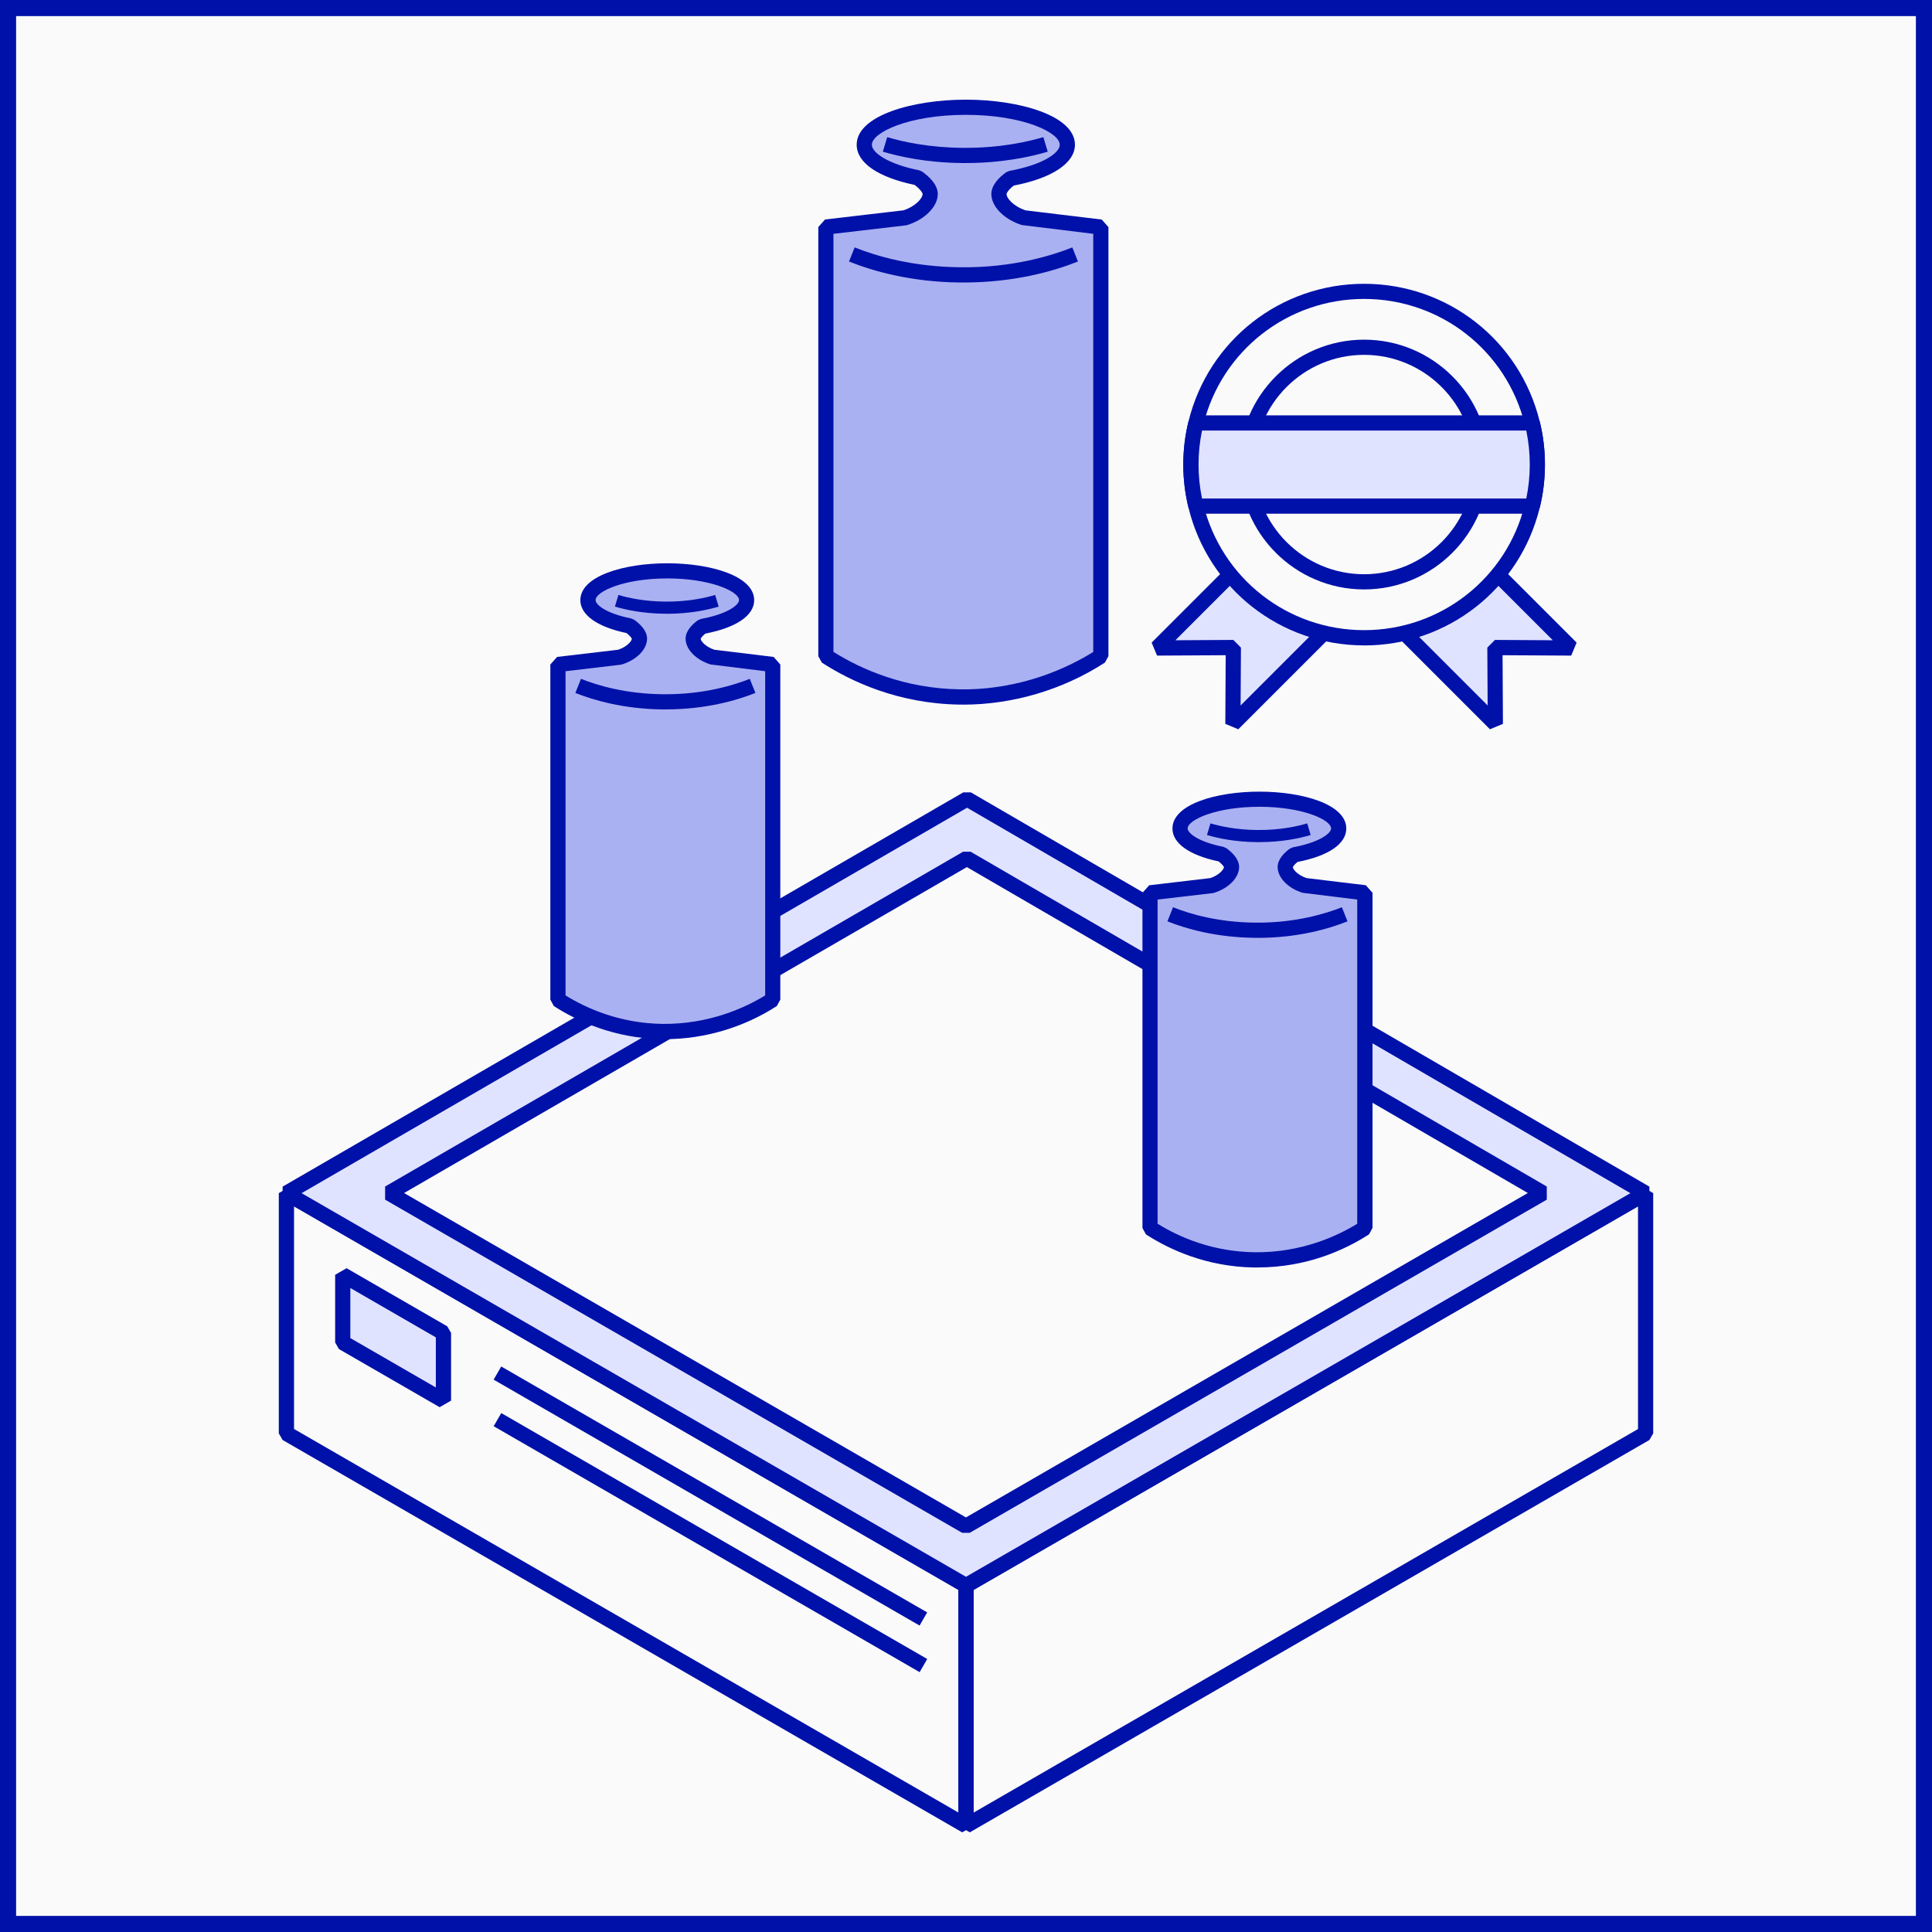 <svg xmlns="http://www.w3.org/2000/svg" width="360" height="360" viewBox="0 0 360 360" fill="none"><rect x="0" y="0" width="360" height="360" fill="#808080" stroke="none"/><rect x="1.5" y="1.5" width="357" height="357" fill="#FAFAFA"></rect><rect x="1.5" y="1.5" width="357" height="357" stroke="#0011A9" stroke-width="3"></rect><path d="M179.29 341.431L52.66 268.321L51.95 267.091V222.321L54.08 221.091L180.71 294.201L181.42 295.431V340.201L179.29 341.431ZM54.79 266.271L178.59 337.741V296.251L54.79 224.781V266.271Z" fill="#0011A9"></path><path d="M180.71 341.431L178.58 340.201V295.431L179.29 294.201L305.92 221.091L308.05 222.321V267.091L307.34 268.321L180.71 341.431ZM181.42 296.261V337.751L305.22 266.281V224.791L181.42 296.261Z" fill="#0011A9"></path><path d="M53.37 222.33L180.2 148.87L306.63 222.33L180 295.44L53.37 222.33Z" fill="#E0E3FF"></path><path d="M180.71 296.67H179.29L52.66 223.56V221.11L179.49 147.65H180.91L307.34 221.11V223.56L180.71 296.67ZM56.2 222.33L180 293.81L303.8 222.33L180.2 150.51L56.2 222.33Z" fill="#0011A9"></path><path d="M72.47 222.32L180.16 159.94L287.52 222.32L179.99 284.4L72.47 222.32Z" fill="#FAFAFA"></path><path d="M180.7 285.62H179.28L71.76 223.54V221.09L179.45 158.71H180.87L288.22 221.09V223.54L180.69 285.62H180.7ZM75.3 222.31L179.99 282.75L284.69 222.3L180.16 161.57L75.3 222.3V222.31Z" fill="#0011A9"></path><path d="M93.397 254.625L91.982 257.076L171.353 302.901L172.768 300.45L93.397 254.625Z" fill="#0011A9"></path><path d="M93.404 263.305L91.989 265.756L171.36 311.581L172.775 309.13L93.404 263.305Z" fill="#0011A9"></path><path d="M82.63 248.381L63.87 237.541V250.151L82.63 260.981V248.381Z" fill="#E0E3FF"></path><path d="M81.92 262.211L63.16 251.381L62.45 250.151V237.541L64.58 236.311L83.34 247.141L84.05 248.371V260.981L81.92 262.211ZM65.28 249.331L81.21 258.531V249.201L65.28 240.001V249.331Z" fill="#0011A9"></path><path d="M144 123.81V186.26C141.26 188.03 133.83 192.35 123.45 192.2C113.71 192.06 106.75 188.05 103.98 186.26V123.81L115.51 122.46C117.64 121.79 119.16 120.29 119.16 119.01C119.16 118.08 118.03 117.12 117.34 116.64C112.71 115.71 109.57 113.91 109.57 111.83C109.57 108.82 116.19 106.37 124.35 106.37C132.51 106.37 139.12 108.81 139.12 111.83C139.12 113.98 135.75 115.84 130.86 116.73C130.16 117.24 129.16 118.13 129.16 119.01C129.16 120.29 130.7 121.79 132.81 122.46L143.99 123.81H144Z" fill="#AAB1F2"></path><path d="M123.96 193.63C123.78 193.63 123.6 193.63 123.42 193.63C114.37 193.5 107.43 190.2 103.2 187.46L102.55 186.27V123.82L103.8 122.41L115.19 121.07C116.86 120.51 117.73 119.44 117.73 119.01C117.7 118.91 117.42 118.49 116.74 117.96C111.27 116.81 108.14 114.58 108.14 111.83C108.14 107.32 116.29 104.96 124.34 104.96C132.39 104.96 140.53 107.32 140.53 111.83C140.53 114.68 137.22 116.94 131.44 118.06C130.84 118.54 130.59 118.92 130.57 119.04C130.57 119.44 131.45 120.51 133.11 121.07L144.15 122.41L145.4 123.82V186.27L144.75 187.46C138.59 191.45 131.23 193.63 123.94 193.63H123.96ZM105.4 185.49C109.36 187.94 115.54 190.68 123.47 190.79C132.24 190.87 139 187.69 142.58 185.48V125.07L132.39 123.81C129.66 122.95 127.75 120.97 127.75 119.01C127.75 117.55 128.99 116.34 130.03 115.58L130.61 115.33C135.51 114.43 137.71 112.74 137.71 111.82C137.71 110.21 132.38 107.78 124.35 107.78C116.32 107.78 110.98 110.21 110.98 111.82C110.98 112.63 112.78 114.27 117.61 115.24L118.15 115.47C119.25 116.25 120.57 117.5 120.57 119C120.57 120.97 118.66 122.95 115.92 123.8L115.66 123.86L105.38 125.07V185.48L105.4 185.49Z" fill="#0011A9"></path><path d="M123.99 132.19C123.84 132.19 123.69 132.19 123.53 132.19C116.24 132.12 110.63 130.48 107.21 129.12L108.26 126.49C111.46 127.77 116.7 129.3 123.56 129.36C131.18 129.45 136.95 127.59 139.71 126.49L140.76 129.12C137.22 130.53 131.47 132.19 123.99 132.19Z" fill="#0011A9"></path><path d="M124.25 114.36C124.16 114.36 124.08 114.36 123.99 114.36C119.79 114.33 116.55 113.62 114.58 113.03L115.23 110.86C117.06 111.41 120.07 112.07 124 112.1C128.38 112.13 131.68 111.34 133.26 110.86L133.91 113.03C131.87 113.64 128.55 114.37 124.24 114.37L124.25 114.36Z" fill="#0011A9"></path><path d="M205.14 42.31V122.26C201.64 124.53 192.12 130.06 178.83 129.87C166.36 129.69 157.45 124.56 153.91 122.26V42.31L168.67 40.58C171.39 39.73 173.35 37.8 173.35 36.16C173.35 34.96 171.9 33.74 171.02 33.12C165.1 31.94 161.07 29.63 161.07 26.97C161.07 23.11 169.54 19.99 179.99 19.99C190.44 19.99 198.9 23.12 198.9 26.97C198.9 29.72 194.59 32.1 188.33 33.25C187.44 33.9 186.16 35.04 186.16 36.17C186.16 37.81 188.13 39.74 190.84 40.59L205.15 42.32L205.14 42.31Z" fill="#AAB1F2"></path><path d="M179.48 131.29C179.25 131.29 179.03 131.29 178.8 131.29C167.31 131.12 158.5 126.94 153.13 123.46L152.48 122.27V42.31L153.73 40.9L168.35 39.19C170.64 38.43 171.91 36.93 171.91 36.16C171.91 35.96 171.54 35.29 170.41 34.45C163.55 33.02 159.63 30.3 159.63 26.97C159.63 21.51 170.11 18.57 179.97 18.57C189.83 18.57 200.3 21.51 200.3 26.97C200.3 30.37 196.05 33.21 188.9 34.58C187.89 35.36 187.56 35.98 187.56 36.17C187.56 36.94 188.83 38.44 191.12 39.2L205.29 40.91L206.54 42.32V122.27L205.89 123.46C198.07 128.53 188.71 131.3 179.47 131.3L179.48 131.29ZM155.32 121.48C160.42 124.67 168.48 128.29 178.84 128.45C190.29 128.61 199.13 124.34 203.71 121.48V43.57L190.39 41.93C187.11 40.9 184.72 38.47 184.72 36.16C184.72 34.45 186.22 33.01 187.48 32.1L188.06 31.85C194.24 30.72 197.47 28.54 197.47 26.97C197.47 24.7 190.65 21.4 179.97 21.4C169.29 21.4 162.46 24.7 162.46 26.97C162.46 28.46 165.49 30.58 171.27 31.73L171.81 31.96C173.15 32.91 174.74 34.4 174.74 36.16C174.74 38.47 172.36 40.9 169.07 41.93L168.81 41.99L155.3 43.57V121.48H155.32Z" fill="#0011A9"></path><path d="M179.53 52.641C179.34 52.641 179.14 52.641 178.95 52.641C169.67 52.561 162.54 50.471 158.2 48.731L159.25 46.101C163.37 47.751 170.14 49.721 178.98 49.801C188.84 49.921 196.25 47.521 199.81 46.101L200.86 48.731C196.36 50.521 189.05 52.641 179.53 52.641Z" fill="#0011A9"></path><path d="M179.86 30.381C179.72 30.381 179.58 30.381 179.44 30.381C172.76 30.331 167.63 29.201 164.5 28.261L165.32 25.551C168.27 26.441 173.13 27.501 179.47 27.551C186.53 27.601 191.86 26.321 194.41 25.551L195.23 28.261C191.99 29.231 186.72 30.381 179.88 30.381H179.86Z" fill="#0011A9"></path><path d="M254.32 166.37V228.82C251.58 230.59 244.15 234.91 233.77 234.76C224.03 234.62 217.07 230.61 214.3 228.82V166.37L225.83 165.02C227.96 164.35 229.48 162.85 229.48 161.57C229.48 160.64 228.35 159.68 227.66 159.2C223.03 158.27 219.89 156.47 219.89 154.39C219.89 151.38 226.51 148.93 234.67 148.93C242.83 148.93 249.44 151.37 249.44 154.39C249.44 156.54 246.07 158.4 241.18 159.29C240.48 159.8 239.48 160.69 239.48 161.57C239.48 162.85 241.02 164.35 243.13 165.02L254.31 166.37H254.32Z" fill="#AAB1F2"></path><path d="M234.32 236.18C234.13 236.18 233.94 236.18 233.75 236.18C224.7 236.05 217.76 232.75 213.53 230.01L212.88 228.82V166.37L214.13 164.96L225.52 163.62C227.19 163.06 228.06 161.99 228.06 161.56C228.03 161.46 227.75 161.04 227.07 160.51C221.6 159.36 218.47 157.13 218.47 154.38C218.47 149.87 226.62 147.51 234.67 147.51C242.72 147.51 250.86 149.87 250.86 154.38C250.86 157.23 247.56 159.49 241.78 160.61C241.18 161.09 240.93 161.47 240.91 161.59C240.91 161.99 241.79 163.06 243.46 163.62L254.5 164.95L255.75 166.36V228.81L255.1 230C250.73 232.83 243.6 236.17 234.33 236.17L234.32 236.18ZM215.72 228.04C219.68 230.49 225.86 233.23 233.79 233.34C242.58 233.44 249.31 230.24 252.9 228.03V167.62L242.71 166.36C239.97 165.5 238.07 163.52 238.07 161.56C238.07 160.1 239.31 158.89 240.35 158.13L240.93 157.88C245.83 156.98 248.03 155.29 248.03 154.37C248.03 152.76 242.7 150.33 234.67 150.33C226.64 150.33 221.3 152.76 221.3 154.37C221.3 155.18 223.1 156.82 227.93 157.79L228.47 158.02C229.57 158.8 230.89 160.05 230.89 161.55C230.89 163.52 228.98 165.5 226.24 166.36L225.98 166.42L215.7 167.62V228.03L215.72 228.04Z" fill="#0011A9"></path><path d="M234.31 174.75C234.16 174.75 234.01 174.75 233.85 174.75C226.55 174.68 220.95 173.04 217.53 171.68L218.58 169.05C221.77 170.33 227.02 171.86 233.88 171.92C241.49 172.01 247.27 170.15 250.04 169.05L251.09 171.68C247.55 173.09 241.8 174.76 234.32 174.76L234.31 174.75Z" fill="#0011A9"></path><path d="M234.57 156.92C234.48 156.92 234.39 156.92 234.31 156.92C230.11 156.89 226.88 156.18 224.9 155.59L225.55 153.42C227.38 153.97 230.39 154.63 234.32 154.66C238.68 154.7 242 153.9 243.58 153.42L244.23 155.59C242.19 156.2 238.87 156.92 234.56 156.92H234.57Z" fill="#0011A9"></path><path d="M216.5 120.501L229 107.001L236 113.501L246 117.501L230 134.001L229 120.501H216.5Z" fill="#E0E3FF"></path><path d="M271.5 113.501L262.5 118.001L278.5 134.001L279 120.501H292L279.5 107.001L271.5 113.501Z" fill="#E0E3FF"></path><path d="M230.74 135.891L228.32 134.881L228.39 122.091L215.6 122.161L214.59 119.741L243.2 91.131H245.2L259.35 105.281V107.281L230.74 135.891ZM229.81 119.241L231.23 120.671L231.17 131.451L256.34 106.281L244.19 94.131L219.02 119.301L229.8 119.241H229.81Z" fill="#0011A9"></path><path d="M277.63 135.891L249.02 107.281V105.281L263.17 91.131H265.17L293.78 119.741L292.77 122.161L279.98 122.091L280.05 134.881L277.63 135.891ZM252.03 106.281L277.2 131.451L277.14 120.671L278.56 119.241L289.34 119.301L264.17 94.131L252.02 106.281H252.03Z" fill="#0011A9"></path><path d="M286.46 86.561C286.46 89.231 286.13 91.821 285.52 94.301C282.06 108.381 269.34 118.841 254.18 118.841C239.02 118.841 226.3 108.391 222.84 94.301C222.23 91.821 221.9 89.231 221.9 86.561C221.9 83.891 222.23 81.291 222.84 78.811C226.31 64.721 239.02 54.281 254.18 54.281C269.34 54.281 282.05 64.721 285.52 78.811C286.13 81.291 286.46 83.891 286.46 86.561Z" fill="#FAFAFA"></path><path d="M254.18 120.261C238.63 120.261 225.17 109.731 221.47 94.651C220.82 92.021 220.49 89.301 220.49 86.571C220.49 83.841 220.82 81.111 221.47 78.481C225.18 63.411 238.63 52.881 254.18 52.881C269.73 52.881 283.18 63.411 286.89 78.491C287.54 81.121 287.87 83.841 287.87 86.581C287.87 89.321 287.54 92.031 286.89 94.661C283.18 109.741 269.73 120.271 254.18 120.271V120.261ZM254.18 55.701C239.94 55.701 227.62 65.341 224.22 79.151C223.62 81.561 223.32 84.051 223.32 86.561C223.32 89.071 223.62 91.551 224.22 93.961C227.62 107.771 239.94 117.421 254.18 117.421C268.42 117.421 280.75 107.771 284.14 93.961C284.74 91.551 285.04 89.061 285.04 86.561C285.04 84.061 284.74 81.561 284.14 79.151C280.74 65.341 268.42 55.701 254.18 55.701Z" fill="#0011A9"></path><path d="M254.18 109.831C241.35 109.831 230.91 99.391 230.91 86.561C230.91 73.731 241.35 63.291 254.18 63.291C267.01 63.291 277.45 73.731 277.45 86.561C277.45 99.391 267.01 109.831 254.18 109.831ZM254.18 66.121C242.91 66.121 233.74 75.291 233.74 86.561C233.74 97.831 242.91 107.001 254.18 107.001C265.45 107.001 274.62 97.831 274.62 86.561C274.62 75.291 265.45 66.121 254.18 66.121Z" fill="#0011A9"></path><path d="M286.46 86.561C286.46 89.231 286.13 91.821 285.52 94.301H222.84C222.23 91.821 221.9 89.231 221.9 86.561C221.9 83.891 222.23 81.29 222.84 78.811H285.52C286.13 81.29 286.46 83.891 286.46 86.561Z" fill="#E0E3FF"></path><path d="M285.52 95.721H222.85L221.47 94.641C220.82 92.011 220.49 89.291 220.49 86.561C220.49 83.831 220.82 81.101 221.47 78.471L222.85 77.391H285.52L286.9 78.471C287.55 81.101 287.88 83.821 287.88 86.561C287.88 89.301 287.55 92.011 286.9 94.641L285.52 95.721ZM223.98 92.891H284.4C284.83 90.821 285.05 88.701 285.05 86.561C285.05 84.421 284.83 82.301 284.4 80.231H223.98C223.55 82.301 223.33 84.431 223.33 86.561C223.33 88.691 223.55 90.811 223.98 92.891Z" fill="#0011A9"></path></svg>